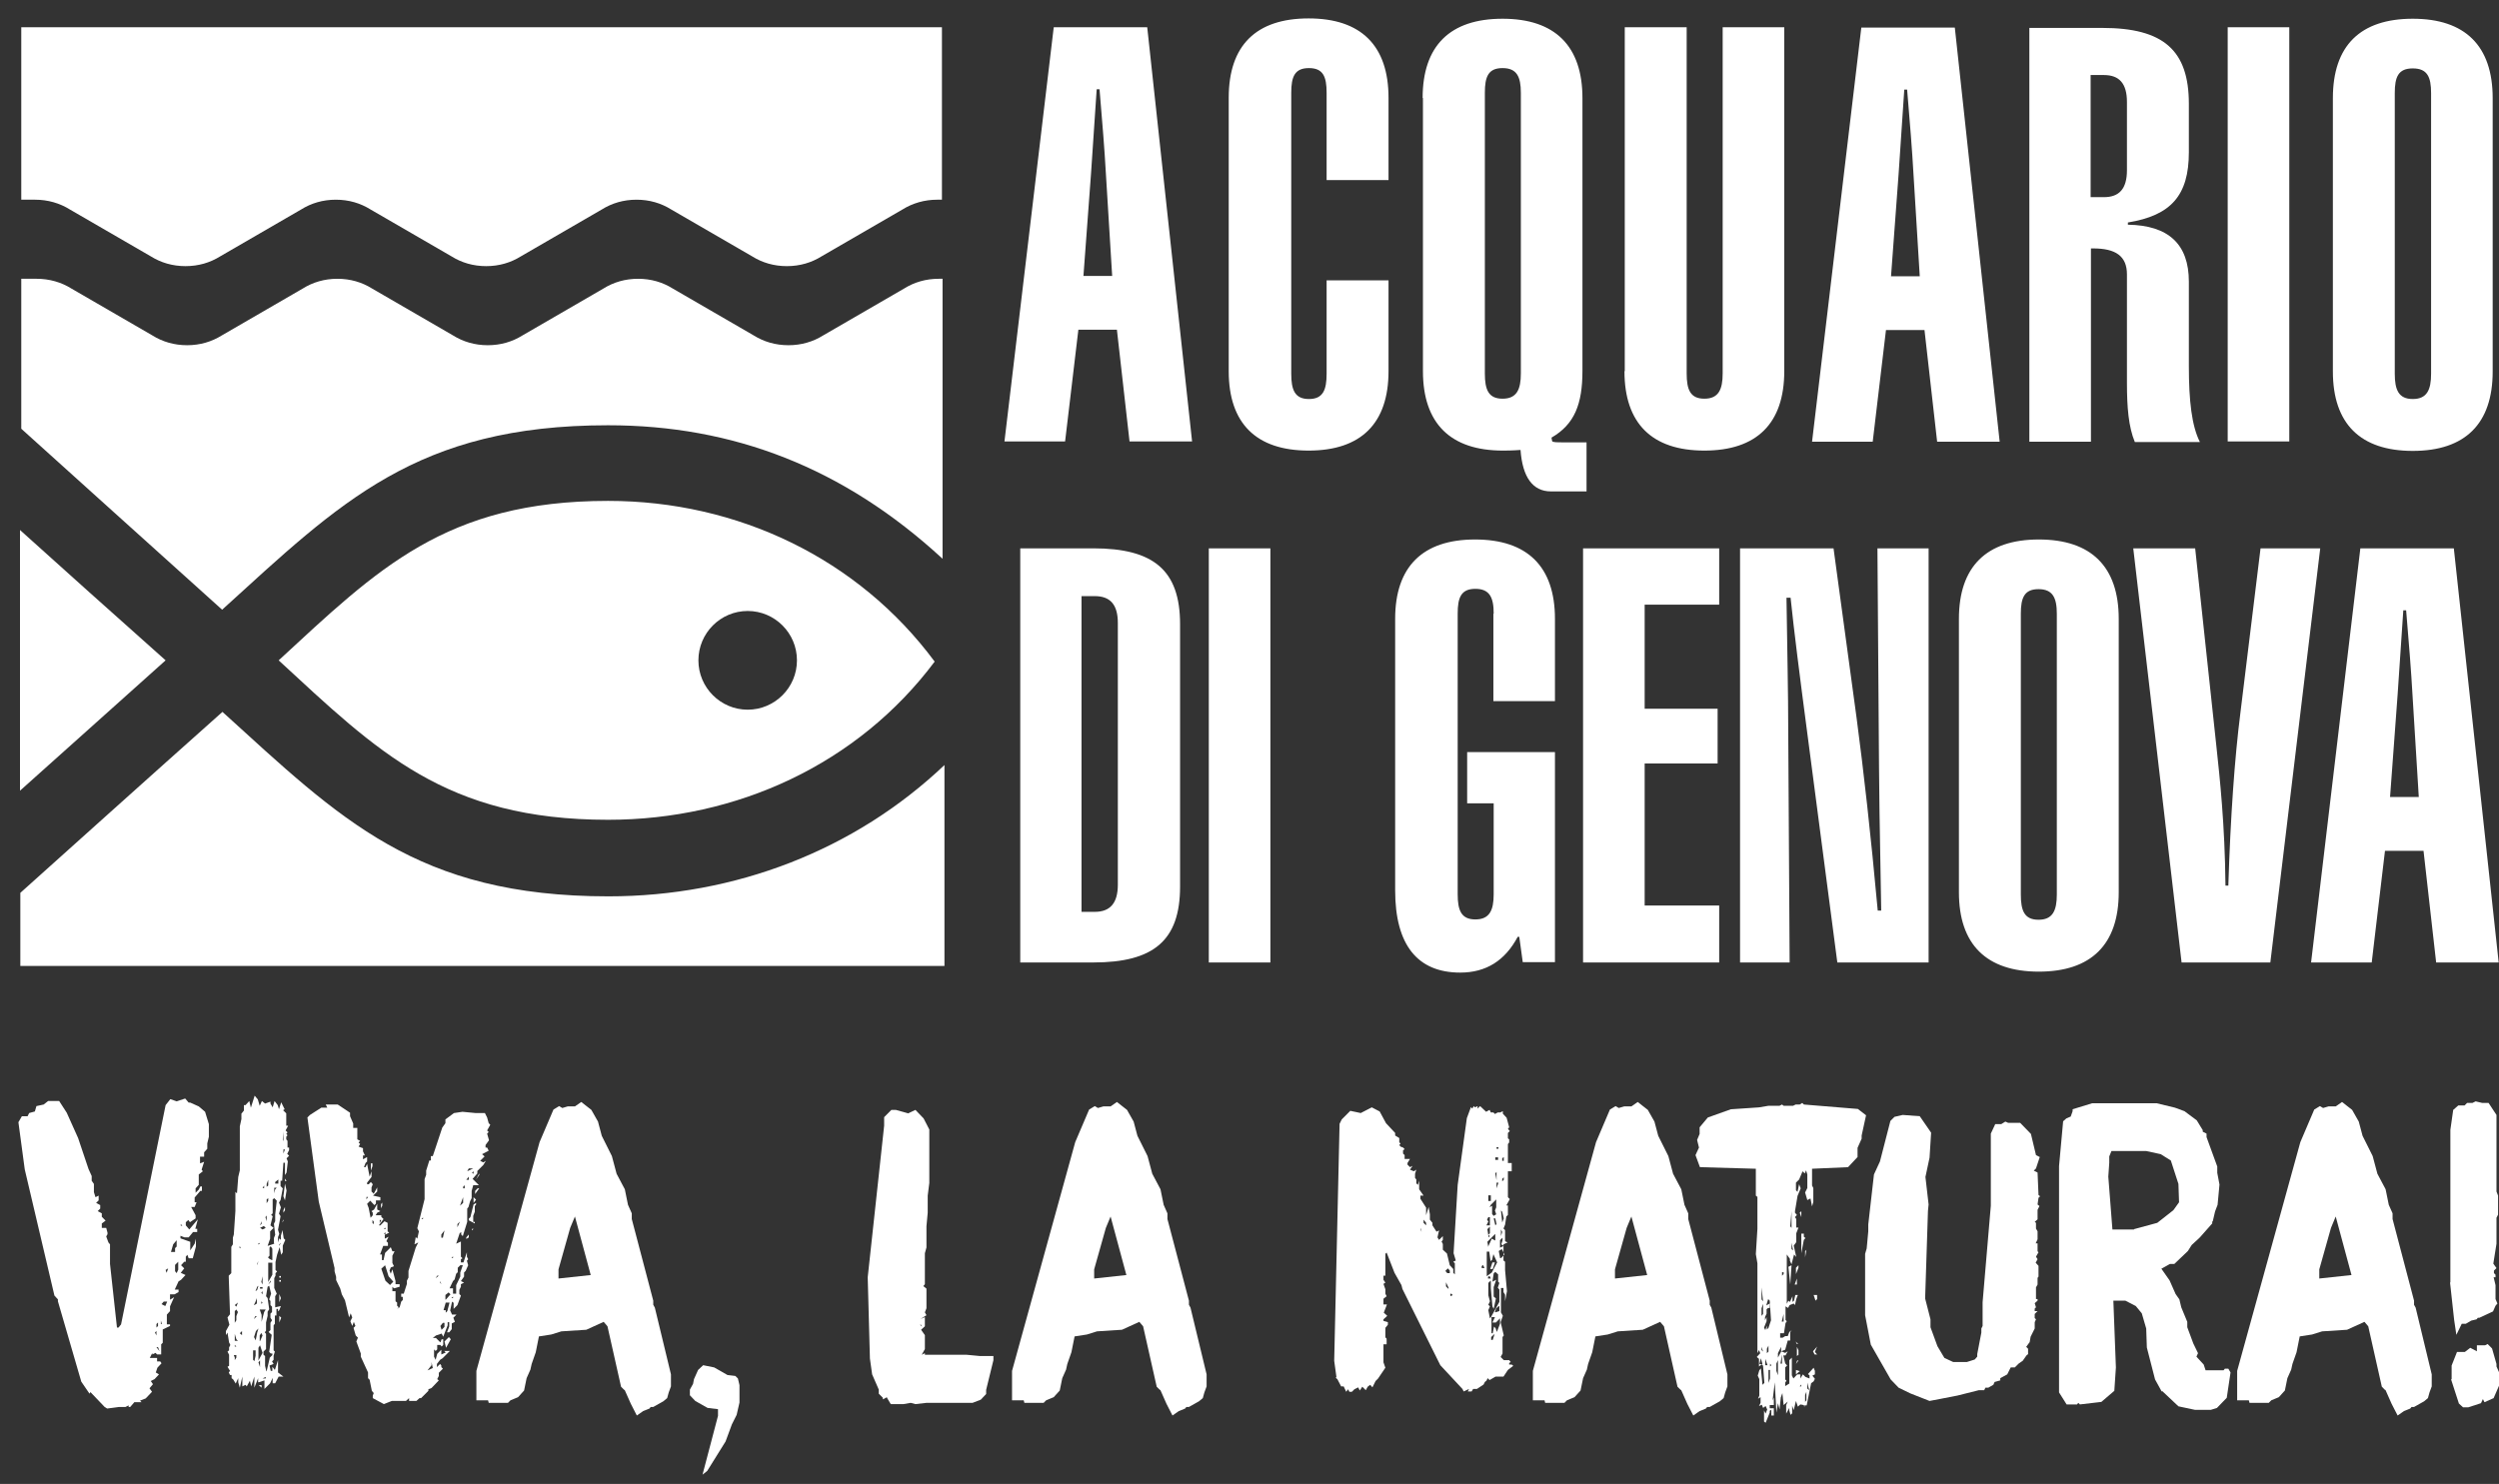<svg width="133" height="79" viewBox="0 0 133 79" fill="none" xmlns="http://www.w3.org/2000/svg">
<rect x="0" y="0" width="133" height="79" fill="#333333" stroke="none"/>
<path d="M50.265 40.728V51.423H1.082V47.532C3.468 45.393 7.923 41.385 11.839 37.898C18.126 43.608 22.177 47.718 32.38 47.718C39.138 47.718 45.492 45.258 50.265 40.728Z" fill="white"/>
<path d="M1.064 42.093V28.215C3.266 30.202 6.107 32.745 8.814 35.154C6.174 37.512 3.351 40.055 1.064 42.093Z" fill="white"/>
<path d="M50.164 14.841V29.746C44.886 24.879 39.003 22.639 32.363 22.639C22.16 22.639 18.109 26.748 11.822 32.458C7.738 28.786 3.283 24.761 1.132 22.824C1.132 22.824 1.132 14.992 1.132 14.841H1.955C2.628 14.841 3.267 15.026 3.804 15.363L8.108 17.856C8.646 18.192 9.268 18.378 9.957 18.378C10.646 18.378 11.268 18.192 11.806 17.856L16.109 15.363C16.647 15.026 17.269 14.841 17.958 14.841C18.647 14.841 19.269 15.026 19.807 15.363L24.11 17.856C24.648 18.192 25.27 18.378 25.959 18.378C26.648 18.378 27.27 18.192 27.808 17.856L32.111 15.363C32.649 15.026 33.271 14.841 33.96 14.841C34.65 14.841 35.271 15.026 35.809 15.363L40.112 17.856C40.65 18.192 41.272 18.378 41.962 18.378C42.651 18.378 43.273 18.192 43.81 17.856L48.114 15.363C48.651 15.026 49.273 14.841 49.963 14.841H50.248H50.164Z" fill="white"/>
<path d="M14.831 35.154C20.092 30.303 23.706 26.665 32.363 26.665C39.255 26.665 45.676 29.73 49.744 35.221C45.659 40.678 39.221 43.642 32.363 43.642C23.706 43.642 20.092 40.004 14.831 35.154ZM37.17 35.154C37.17 36.602 38.347 37.781 39.793 37.781C41.238 37.781 42.415 36.602 42.415 35.154C42.415 33.705 41.238 32.526 39.793 32.526C38.347 32.526 37.17 33.705 37.17 35.154Z" fill="white"/>
<path d="M50.114 10.631H49.879C49.206 10.631 48.568 10.816 48.03 11.153L43.726 13.646C43.188 13.983 42.567 14.168 41.877 14.168C41.188 14.168 40.566 13.983 40.028 13.646L35.725 11.153C35.187 10.816 34.565 10.631 33.876 10.631C33.187 10.631 32.565 10.816 32.027 11.153L27.724 13.646C27.186 13.983 26.564 14.168 25.875 14.168C25.186 14.168 24.564 13.983 24.026 13.646L19.723 11.153C19.185 10.816 18.563 10.631 17.874 10.631C17.185 10.631 16.563 10.816 16.025 11.153L11.722 13.646C11.184 13.983 10.562 14.168 9.873 14.168C9.183 14.168 8.562 13.983 8.024 13.646L3.72 11.153C3.183 10.816 2.544 10.631 1.871 10.631H1.132C1.132 10.126 1.132 1.452 1.132 1.452H50.131V10.631H50.114Z" fill="white"/>
<path d="M53.442 23.499H56.686L57.392 17.553H59.443L60.115 23.499H63.444L61.057 1.452H56.081L53.459 23.499H53.442ZM57.661 14.707L58.065 9.25C58.216 6.976 58.317 5.477 58.367 4.753H58.519C58.67 6.538 58.788 8.004 58.855 9.216L59.191 14.69H57.661V14.707ZM79.026 4.938C79.026 4.079 79.211 3.625 79.967 3.625C80.724 3.625 80.942 4.079 80.942 4.938V19.878C80.942 20.736 80.724 21.225 79.967 21.225C79.211 21.225 79.026 20.736 79.026 19.878V4.938ZM75.731 5.208V19.76C75.731 22.539 77.194 23.987 79.984 23.987C80.135 23.987 80.471 23.987 80.925 23.953C81.026 25.385 81.564 26.16 82.539 26.16H84.438V23.549H83.278C82.841 23.549 82.64 23.549 82.606 23.482L82.573 23.297C83.8 22.589 84.22 21.511 84.22 19.743V5.225C84.22 2.446 82.757 0.997 79.967 0.997C77.177 0.997 75.714 2.429 75.714 5.225M96.423 23.515H99.668L100.374 17.57H102.424L103.097 23.515H106.425L104.038 1.469H99.062L96.44 23.515H96.423ZM100.642 14.724L101.046 9.267C101.197 6.993 101.298 5.494 101.348 4.77H101.5C101.651 6.555 101.769 8.021 101.836 9.233L102.172 14.707H100.642V14.724ZM113.199 9.065C113.199 10.042 112.796 10.496 111.972 10.496H111.266V3.995H111.972C112.796 3.995 113.199 4.45 113.199 5.427V9.048V9.065ZM108.005 1.469V23.515H111.283V13.225H111.4C112.594 13.225 113.199 13.629 113.199 14.606V20.4C113.199 21.68 113.283 22.724 113.619 23.532H117.082C116.645 22.673 116.494 21.326 116.494 19.49V14.993C116.494 13.006 115.418 11.995 113.249 11.962V11.844C115.535 11.473 116.494 10.412 116.494 8.105V5.528C116.494 2.682 115.149 1.486 111.888 1.486H108.005V1.469ZM127.453 4.955C127.453 4.096 127.638 3.642 128.411 3.642C129.185 3.642 129.386 4.096 129.386 4.955V19.894C129.386 20.753 129.168 21.242 128.411 21.242C127.655 21.242 127.453 20.753 127.453 19.894V4.938V4.955ZM124.159 5.225V19.776C124.159 22.555 125.621 24.004 128.411 24.004C131.202 24.004 132.664 22.555 132.664 19.776V5.225C132.664 2.446 131.202 0.997 128.411 0.997C125.621 0.997 124.159 2.429 124.159 5.225ZM121.839 1.452H118.561V23.499H121.839V1.452ZM86.456 19.76C86.456 22.539 87.918 23.987 90.708 23.987C93.499 23.987 94.961 22.539 94.961 19.76V1.452H91.683V19.878C91.683 20.736 91.465 21.225 90.708 21.225C89.952 21.225 89.767 20.736 89.767 19.878V1.452H86.472V19.76H86.456ZM70.604 4.938V9.587H73.899V5.208C73.899 2.429 72.437 0.98 69.646 0.98C66.856 0.98 65.394 2.412 65.394 5.208V19.76C65.394 22.539 66.856 23.987 69.646 23.987C72.437 23.987 73.899 22.539 73.899 19.76V14.926H70.604V19.894C70.604 20.753 70.419 21.242 69.663 21.242C68.907 21.242 68.722 20.753 68.722 19.894V4.938C68.722 4.079 68.907 3.625 69.663 3.625C70.419 3.625 70.604 4.079 70.604 4.938Z" fill="white"/>
<path d="M67.612 29.191H64.334V51.238H67.612V29.191ZM54.299 29.191V51.238H58.182C61.393 51.238 62.805 50.076 62.805 47.196V33.233C62.805 30.353 61.393 29.191 58.182 29.191H54.299ZM107.551 32.678C107.551 31.819 107.736 31.364 108.492 31.364C109.249 31.364 109.467 31.819 109.467 32.678V47.617C109.467 48.476 109.249 48.964 108.492 48.964C107.736 48.964 107.551 48.476 107.551 47.617V32.678ZM104.256 32.947V47.499C104.256 50.278 105.719 51.726 108.509 51.726C111.299 51.726 112.762 50.278 112.762 47.499V32.947C112.762 30.168 111.299 28.72 108.509 28.72C105.719 28.72 104.256 30.168 104.256 32.947ZM122.982 51.238H126.226L126.932 45.293H128.983L129.655 51.238H132.983L130.596 29.191H125.621L122.999 51.238H122.982ZM127.201 42.446L127.604 36.989C127.756 34.716 127.857 33.217 127.907 32.492H128.058C128.21 34.278 128.327 35.743 128.394 36.956L128.731 42.429H127.201V42.446ZM57.56 31.735H58.266C59.09 31.735 59.493 32.189 59.493 33.166V47.095C59.493 48.072 59.09 48.543 58.266 48.543H57.56V31.735ZM116.09 51.238H120.83L123.486 29.191H120.309L119.233 37.983C118.931 40.375 118.712 43.44 118.595 47.145H118.443C118.41 43.878 118.141 41.419 117.956 39.701L116.83 29.191H113.535L116.107 51.238H116.09ZM92.591 51.238H95.247L95.163 37.36C95.163 36.871 95.129 35.036 95.079 31.819H95.297C95.482 33.604 95.784 35.979 96.188 39.044L97.785 51.238H102.643V29.191H99.92L100.004 40.88C100.004 41.554 100.037 44.063 100.121 48.476H99.936C99.567 44.434 99.18 40.998 98.81 38.219L97.583 29.191H92.608V51.238H92.591ZM84.253 51.238H91.498V48.206H87.531V40.644H91.414V37.73H87.531V32.189H91.498V29.191H84.253V51.238ZM79.48 32.678V37.326H82.757V32.947C82.757 30.168 81.295 28.72 78.505 28.72C75.714 28.72 74.252 30.168 74.252 32.947V47.398C74.252 50.312 75.445 51.777 77.715 51.777C79.093 51.777 80.102 51.137 80.774 49.874H80.858L81.043 51.221H82.757V40.038H78.084V42.766H79.496V47.6C79.496 48.459 79.278 48.947 78.521 48.947C77.765 48.947 77.58 48.459 77.58 47.6V32.661C77.58 31.802 77.765 31.347 78.521 31.347C79.278 31.347 79.496 31.802 79.496 32.661" fill="white"/>
<path d="M9.62 65.25H9.704L9.62 65.166V65.25ZM9.402 67.776L9.486 67.591V67.17L9.318 67.338V67.675L9.402 67.776ZM9.099 66.648H9.318V66.446L9.402 66.362V66.025L9.217 66.244L9.099 66.648ZM8.864 67.776L8.948 67.524L8.814 67.608L8.881 67.793L8.864 67.776ZM8.797 69.528L8.898 69.292H8.713L8.595 69.427L8.797 69.528ZM8.561 70.488H8.645V70.589L8.561 70.303V70.488ZM8.494 71.936L8.41 71.718H8.326L8.494 71.936ZM8.326 70.673L8.41 70.589V70.404L8.326 70.488V70.673ZM8.242 70.926L8.326 71.094V70.859L8.242 70.943V70.926ZM4.763 74.193L4.326 73.553L3.082 69.275V69.174L2.897 68.972L1.317 62.252L0.98 59.743L1.165 59.423H1.468L1.552 59.254L1.855 59.17L1.939 58.884L2.325 58.8L2.561 58.614H3.149L3.552 59.237L4.157 60.585L4.712 62.235L4.88 62.606V62.858L4.998 63.027V63.465L5.082 63.734L5.25 63.65V63.903L5.116 64.037L5.334 64.155V64.341L5.2 64.475L5.418 64.593V64.778L5.62 64.981L5.418 65.132V65.368H5.653L5.721 65.621V65.705L5.653 65.823L5.771 66.143L5.855 66.244V67.288L6.225 70.673H6.309L6.443 70.505L8.814 58.833L9.066 58.513L9.402 58.631L9.856 58.48L10.041 58.698H10.125L10.579 58.901L10.915 59.187L11.116 59.844V60.517L11.032 60.871V61.157L10.864 61.343V61.578H10.646V61.932L10.864 61.848L10.73 62.269L10.797 62.353L10.579 62.522V63.077L10.41 63.263V63.498L10.579 63.33L10.663 63.162H10.747V63.397H10.663L10.36 63.751V64.004H10.461L10.36 64.256H10.175L10.41 64.694V64.863L10.108 65.065L10.024 64.947L9.889 65.065V65.233L10.074 65.452L10.528 64.913L10.394 65.418H10.495V65.587H10.276L10.041 65.873H9.822L9.604 65.789V65.924L10.125 66.109V66.564L10.36 66.21L10.427 65.941V66.362L10.259 66.985H10.041L9.973 66.8L9.889 66.901V67.17H9.805L9.637 67.355L9.805 67.524L9.62 67.76L9.873 67.877L9.637 68.13L9.503 68.214L9.301 68.652H9.503V68.787L9.284 68.905H9.049V69.191L9.267 69.056L9.049 69.545V69.797L8.881 69.983V70.505H9.049V70.589L8.662 70.774V71.482L8.578 71.566V72.105H8.36L8.276 72.021L8.108 72.105V72.021L7.973 72.29H8.36V72.475H8.528L8.595 72.576L8.377 72.812L8.292 73.065L8.461 73.166L8.225 73.419L8.024 73.52L8.141 73.688L7.956 73.907L8.091 74.092L7.755 74.446L7.452 74.564L7.536 74.648H7.149L6.931 74.901H6.847V74.817L6.679 74.901H6.326L5.704 74.985L5.569 74.901L4.813 74.109L4.763 74.193Z" fill="white"/>
<path d="M15.251 62.876H15.167V62.741L15.251 62.876ZM15.167 64.257V64.425L15.083 64.56V64.425L15.167 64.257ZM15.167 63.01L15.251 63.381L15.167 63.903L15.083 63.684L15.167 63.027V63.01ZM15.083 61.41L15.167 61.191H15.083V61.41ZM15.05 60.669L15.083 60.753V60.231L15.05 60.669ZM15.083 64.998L15.016 65.082L15.083 64.913V64.998ZM14.966 70.151L14.865 70.404V70.05L14.966 70.151ZM14.949 69.107L14.865 69.326V68.888L14.949 69.107ZM14.949 68.231H14.865V68.147H14.949V68.231ZM14.949 68.013H14.865V67.928H14.949V68.013ZM14.865 66.328L14.949 66.16L14.865 66.244V66.328ZM14.646 63.01H14.814V62.791L14.646 62.926V63.01ZM14.579 63.6L14.646 63.313L14.73 63.229H14.596V63.583L14.579 63.6ZM14.276 68.383L14.411 68.248V68.164L14.276 68.383ZM14.276 68.248L14.495 67.861V67.221H14.276V68.248ZM14.495 67.069V66.48L14.411 66.345L14.344 66.412V66.85L14.26 66.935L14.344 67.019L14.478 67.086L14.495 67.069ZM14.579 66.16V65.907L14.646 65.739L14.579 65.149L14.646 65.014V64.661L14.73 63.92L14.596 63.785L14.512 63.852V64.594L14.428 64.678L14.512 64.745L14.394 65.234L14.562 65.368L14.377 65.553V65.941L14.243 66.328L14.596 66.21L14.579 66.16ZM14.192 64.055L14.276 63.92V63.785L14.192 63.852V64.071V64.055ZM14.192 63.179L14.276 63.111V62.808L14.192 63.027V63.162V63.179ZM14.125 64.796L14.192 65.014V64.711L14.125 64.796ZM14.192 72.998L14.36 72.274L14.495 72.139V72.055H14.411L14.327 71.97L14.461 71.061L14.293 70.909L14.394 70.808V70.421L14.478 70.286L14.394 70.151V69.933L14.478 69.848V69.562L14.394 69.478V69.259L14.327 69.175L14.428 68.871L14.327 68.45L14.243 68.501L14.159 69.006L14.243 69.107L14.327 69.697L14.243 69.831V70.05L14.159 70.404V70.842L14.091 70.926L14.159 71.01V71.819L14.024 71.954V72.122L14.108 72.189V72.712L14.175 72.998H14.192ZM13.974 73.385H14.142V73.301L13.974 73.385ZM13.974 63.246H14.058V63.111L13.974 63.246ZM13.907 69.41L13.974 69.36L13.907 69.276V69.41ZM13.974 68.905V68.737L13.907 68.821L13.974 68.905ZM13.974 68.383V67.945L13.907 68.248L13.974 68.383ZM13.839 71.398L13.974 71.095L13.907 70.96L13.822 71.095V71.398H13.839ZM13.839 68.602H13.974V68.518H13.839V68.602ZM13.974 65.452L14.142 65.368L14.041 65.267L13.839 65.368L13.974 65.452ZM13.839 65.234L13.923 65.149V65.014L13.839 65.234ZM13.923 70.37L14.058 69.848L14.142 69.713H13.822L13.923 70V70.387V70.37ZM13.923 73.739V73.874L13.772 73.739H13.923ZM13.839 72.779V72.425L13.755 72.526L13.839 72.779ZM13.755 72.425L13.974 72.021L13.839 71.617L13.755 71.751V72.408V72.425ZM13.755 66.261L13.839 66.177H13.755V66.261ZM13.688 67.356L13.755 67.137L13.688 67.271V67.356ZM13.604 68.737L13.688 68.669L13.755 68.45L13.688 68.501L13.604 68.72V68.737ZM13.537 70.202L13.671 70.067H13.587L13.52 70.202H13.537ZM13.537 69.478L13.671 69.394V69.107L13.587 69.326L13.52 69.461L13.537 69.478ZM13.604 71.381L13.688 70.943L13.755 70.724L13.621 70.859L13.52 71.179L13.621 71.381H13.604ZM13.537 72.476L13.604 72.172V71.886H13.47V72.391L13.554 72.476H13.537ZM12.881 71.078V70.859L12.764 70.977L12.881 71.078ZM12.797 66.463V66.379H12.713L12.797 66.463ZM12.579 71.684L12.495 71.6V71.684H12.579ZM12.495 71.381H12.663L12.579 71.297L12.495 71.01V71.364V71.381ZM12.495 70.421L12.579 70.286V70.067L12.663 69.848L12.579 69.713L12.495 69.798V70.438V70.421ZM12.579 69.562L12.663 69.343L12.495 69.478L12.579 69.562ZM12.495 72.408L12.579 72.274V72.139H12.444L12.495 72.274V72.408ZM13.739 73.587V73.368L13.537 73.874V73.284L13.369 73.806L13.301 73.503L13.133 73.806L13.066 73.722L12.898 73.806V73.284L12.764 73.874L12.68 73.587V73.368L12.545 73.655L12.411 73.436L12.326 73.368V73.2H12.242L12.175 73.065L12.242 72.981L12.108 72.762L12.192 72.712V72.122L12.108 71.954L12.192 71.886V71.735L12.259 71.6L12.192 71.465L12.108 70.943L12.024 71.078V70.859L12.209 70.522L12.108 70.135L12.242 69.966L12.175 67.996V67.911L12.31 67.777V66.379L12.394 66.244V65.89L12.444 65.722L12.528 64.476V63.448L12.612 63.532L12.68 62.657L12.764 62.303V59.962L12.848 59.575V59.288L12.982 59.12V58.833H13.066L13.268 58.614L13.352 58.968L13.554 58.328L13.722 58.53L13.822 58.867L13.94 58.614L14.108 58.749L14.394 58.648V58.749L14.512 58.951L14.613 58.614L14.781 58.833L14.848 59.052L14.966 58.682L15.15 59.052L15.066 59.103L15.235 59.271V59.928H15.335L15.201 60.181L15.302 60.282L15.235 60.366L15.302 60.433L15.235 60.518V60.652L15.302 60.737V61.09H15.386V61.225L15.285 61.427L15.386 61.528L15.251 61.663L15.319 61.831L15.251 62.421L15.167 62.556V61.899H15.083L15.016 62.859H14.932V63.145L15.05 63.263L14.932 63.886L14.848 64.021L14.949 64.273L14.848 64.61L14.932 64.745L14.797 65.469L14.865 65.688L14.797 65.857V66.143L14.865 65.924L14.949 66.008V65.789L15.033 65.486L15.1 65.924L15.184 66.008L15.05 66.311V66.665L14.966 66.8L14.882 66.396L14.747 66.8L14.663 67.187V67.608L14.747 67.692L14.663 67.777V67.911L14.596 68.046V68.568L14.73 68.871L14.646 69.006V69.596L14.949 69.528L14.865 69.747L14.797 69.815V69.68H14.713V70.034H14.629V70.471L14.562 70.556V71.886L14.629 71.954L14.562 72.172V72.391L14.478 72.476L14.562 72.61L14.344 72.695L14.411 72.981H14.495V72.762L14.629 72.93L14.797 72.408V73.065L15.083 73.284H14.831L14.646 73.638H14.512V73.352L14.377 73.638L14.075 73.941V73.486L13.772 73.587H13.739Z" fill="white"/>
<path d="M25.505 62.556L25.337 62.791L25.505 62.471V62.556ZM25.421 63.263H25.505L25.287 63.566V63.398L25.421 63.263ZM25.337 63.869L25.203 64.038V63.735L25.337 63.869ZM25.203 65.419L25.119 65.503V65.419H25.203ZM25.203 62.488V62.353L25.119 62.438L25.203 62.488ZM25.034 64.796L25.203 64.122L25.337 64.038V64.122L25.27 64.206V64.509L25.186 64.728V65.048H25.27V65.132L24.95 64.964V64.88L25.034 64.796ZM24.866 62.353L25.186 62.202H24.95L24.866 62.353ZM24.95 65.722V65.874L24.816 65.958V65.874L24.95 65.722ZM24.816 62.808H24.95V62.64L24.816 62.808ZM24.648 63.263H24.732V63.095L24.648 63.179V63.263ZM24.48 64.189L24.648 64.038V63.735L24.48 64.189ZM24.345 65.335L24.48 65.031L24.345 65.166V65.335ZM24.026 69.107H24.11V69.023L24.026 69.107ZM24.11 66.968V66.884L24.026 66.968H24.11ZM24.11 68.871H24.278V68.417L24.497 67.962V67.743L24.631 67.356H24.497L24.362 67.49V67.726L24.278 67.81L24.194 68.114L24.11 68.198L23.925 68.585H24.11V68.888V68.871ZM23.723 69.192L23.975 68.905L23.875 68.804L23.706 68.939V69.175L23.723 69.192ZM23.891 71.179L23.992 71.297L23.74 71.751L23.656 71.415L23.891 71.179ZM23.723 69.882L23.807 69.798L23.925 69.343H23.723L23.606 69.747H23.723V69.882ZM23.488 65.89H23.572L23.656 65.503L23.488 65.722V65.874V65.89ZM23.488 70.808L23.656 70.64V70.421H23.572L23.438 70.589L23.505 70.808H23.488ZM23.421 68.282L23.488 68.366L23.421 68.198V68.282ZM23.185 68.046L23.354 67.912H23.269L23.185 68.046ZM22.732 72.964L23.034 72.829L22.967 72.51V72.678L22.732 72.981V72.964ZM22.429 64.897H22.513V64.812L22.429 64.897ZM20.429 65.655L20.513 65.739V65.604L20.429 65.671V65.655ZM20.429 65.436H20.513V65.352L20.429 65.436ZM20.748 68.417L20.933 68.231L20.681 67.945L20.496 67.356L20.294 67.541L20.513 68.181L20.748 68.4V68.417ZM20.345 64.038V64.189L20.277 64.324V64.105L20.345 64.021V64.038ZM20.21 65.116L20.294 64.947H20.21V65.116ZM19.891 65.166V65.031L19.823 64.947V65.116L19.891 65.166ZM19.823 61.949V62.084L19.739 62.32V61.932H19.823V61.949ZM19.504 63.852L19.588 63.718H19.504V63.852ZM19.891 74.16L19.79 74.042L19.672 73.453L19.588 73.368V73.065L19.202 72.223V72.055L18.966 71.415L19.05 71.213L18.933 71.095L18.815 70.691L18.916 70.589L18.832 70.371L18.748 70.589L18.647 70.337L18.748 70.135L18.664 69.916L18.58 70.135L18.361 69.225L18.193 68.905L18.109 68.602L17.89 68.147V67.979L17.806 67.676V67.507L16.966 63.97L16.361 59.49L16.495 59.356L17.1 58.968H17.42L17.336 58.8H17.974L18.63 59.238V59.423L18.798 59.81V60.046H19.017V60.653L19.168 60.737L19.084 60.821L19.168 60.905L19.084 61.04L19.319 61.124V61.292L19.42 61.511H19.319V61.714L19.538 61.596V61.831L19.454 61.916L19.37 62.135H19.454L19.538 61.966L19.672 62.64L19.773 62.353V62.657L19.538 62.96V63.044H19.622L19.739 62.926L19.84 63.044L19.773 63.212V63.431L19.891 63.549L20.076 63.212V63.431L19.857 63.65L20.244 63.735V63.903H20.008V64.072L19.924 64.156L19.706 63.92L19.538 64.088L19.622 64.307L19.723 64.829L19.84 64.695V64.56L19.773 64.476L19.908 64.391L20.076 64.088V64.391L20.244 64.476L20.076 64.56L19.992 64.695H20.294V64.779L20.412 64.897L20.16 65.234H20.244L20.462 65.015L20.63 65.099V65.554L20.714 65.621L20.479 65.739V65.941L20.681 65.84L20.563 66.076L20.647 66.16V66.328H20.395L20.227 66.783H20.328V67.086H20.412L20.496 66.699L20.799 66.396L20.883 66.615H21L20.883 66.85V67.238L20.967 67.406L20.799 67.474L20.731 67.642L20.799 67.81L20.883 67.575L21.051 68.198V68.366H21.269V68.501L20.967 68.585L20.883 68.501V68.737H21.051V69.276L21.135 69.343V69.511L21.219 69.596L21.135 69.68L21.269 69.596L21.353 69.293L21.437 69.208V69.04H21.353V68.871H21.488L21.656 68.349V68.181L21.74 68.013V67.659L22.126 66.412L22.261 66.143L22.059 66.244L22.126 65.857L22.21 65.941L22.294 65.554L22.21 65.385L22.597 63.836V62.775L22.681 62.539V62.32L22.849 61.781H22.933V61.545H23.034L23.538 60.029L23.706 59.794V59.591L24.16 59.255L24.614 59.187L25.32 59.255H25.808L25.925 59.49L26.009 59.794L26.093 59.878L25.925 60.181L26.009 60.265L25.925 60.349L26.026 60.703L25.841 60.956V61.09H25.925L26.009 61.259L25.656 61.444L25.791 61.562L25.555 61.798L25.724 61.882L25.858 61.798L25.724 62.017L25.404 62.337V62.471L25.152 62.758L25.488 63.095H25.186L25.102 63.398V63.785L25.018 63.954L24.933 64.257L24.866 64.341V65.048L24.631 65.806L24.547 65.722V65.587L24.463 65.655L24.278 66.21L24.53 66.093V66.901L24.614 66.985L24.53 67.036V67.204H24.665L24.849 66.665V66.901L24.917 67.036L24.849 67.12L24.917 67.356L24.782 67.659L24.698 67.743V67.962L24.53 68.198L24.698 68.282L24.53 68.366V68.501L24.446 68.669V68.888L24.53 68.973L24.345 69.478L24.143 69.68V69.36L24.059 69.293L23.959 69.764L24.059 69.983H24.295L24.127 70.151L24.211 70.371L24.043 70.455V70.758L23.908 70.926H23.791L23.908 70.623V70.387H23.824V70.556L23.589 71.162L23.505 70.994L23.202 71.095L23.034 71.229H23.202L23.438 71.465L23.505 71.297H23.589V71.6L23.505 71.684L23.438 71.6H23.269V71.836L23.185 71.92L23.101 71.836V72.223L23.185 72.392L23.269 72.072L23.488 71.853V72.105L23.723 72.004L23.639 71.92H23.942L23.555 72.307L23.421 72.392L23.253 72.611V72.779L23.421 72.611L23.488 72.695V72.779L23.572 72.863L23.354 73.082V73.251L23.269 73.419L23.354 73.486L22.967 73.891L22.799 73.958V74.042L22.412 74.43H22.328L22.16 74.581H21.773V74.43L21.605 74.581H20.849L20.429 74.749L19.84 74.43V74.295L19.891 74.16Z" fill="white"/>
<path d="M29.724 68.063L31.439 67.878L30.599 64.762L30.346 65.368L29.724 67.575V68.063ZM33.237 74.008L33.053 73.823L32.33 70.606L32.128 70.37L31.204 70.791L29.876 70.876L29.338 71.044L28.682 71.145L28.514 71.987L28.296 72.611L28.228 72.914L28.027 73.368L27.892 74.025L27.573 74.379L27.169 74.547L27.035 74.682H26.01L25.976 74.547H25.354V72.981L28.716 60.804L29.456 59.069L29.758 58.884L29.926 58.985L30.212 58.901H30.599L30.935 58.665L31.473 59.086L31.826 59.709L32.027 60.467L32.565 61.545L32.817 62.488L33.254 63.313L33.422 64.139L33.624 64.594V64.897L34.767 69.242V69.461L34.851 69.612L35.709 73.166V73.806L35.591 74.126L35.507 74.429L35.305 74.598L34.767 74.901H34.633L34.566 74.985L34.229 75.12L33.893 75.356L33.574 74.733L33.237 73.975V74.008Z" fill="white"/>
<path d="M38.213 75.019L37.658 74.951L37.003 74.581L36.717 74.278V73.975L36.885 73.671L36.935 73.419L37.154 72.93L37.423 72.678L38.011 72.796L38.717 73.2L39.137 73.25L39.272 73.385L39.356 73.739V74.665L39.205 75.322L38.952 75.827L38.616 76.737L37.641 78.303L37.389 78.505L38.213 75.373V75.019Z" fill="white"/>
<path d="M48.988 70.556L49.072 70.623L48.988 70.488V70.572V70.556ZM47.206 74.379L46.987 74.497V74.412L46.769 74.194V73.975L46.416 73.166L46.298 72.324L46.181 67.996L47.055 59.928V59.473L47.441 59.086H47.677L48.332 59.271L48.719 59.086L49.156 59.541L49.459 60.13V62.977L49.374 63.65V64.56L49.307 65.284V66.412L49.223 66.716V68.366L49.139 68.467L49.307 68.602V69.646L49.223 69.865L49.307 70.017L48.988 70.219L49.223 70.118V70.606L49.021 70.791L49.223 71.078V71.819L49.055 72.122L49.223 72.038V72.122H51.442L52.148 72.189H52.871V72.408L52.484 73.991V74.21L52.198 74.513L51.761 74.682H49.307L48.719 74.749L48.467 74.682L48.08 74.749H47.408L47.206 74.412V74.379Z" fill="white"/>
<path d="M58.233 68.063L59.947 67.878L59.107 64.762L58.855 65.368L58.233 67.575V68.063ZM61.746 74.008L61.561 73.823L60.838 70.606L60.636 70.37L59.712 70.791L58.384 70.876L57.846 71.044L57.191 71.145L57.022 71.987L56.804 72.611L56.737 72.914L56.535 73.368L56.401 74.025L56.081 74.379L55.678 74.547L55.543 74.682H54.518L54.484 74.547H53.862V72.981L57.224 60.804L57.964 59.069L58.266 58.884L58.434 58.985L58.72 58.901H59.107L59.443 58.665L59.981 59.086L60.334 59.709L60.536 60.467L61.074 61.545L61.326 62.488L61.763 63.313L61.931 64.139L62.132 64.594V64.897L63.276 69.242V69.461L63.359 69.612L64.217 73.166V73.806L64.099 74.126L64.015 74.429L63.813 74.598L63.276 74.901H63.141L63.074 74.985L62.738 75.12L62.401 75.356L62.082 74.733L61.746 73.975V74.008Z" fill="white"/>
<path d="M79.95 62.892L80.034 62.808V62.673L79.95 62.758V62.892ZM79.95 61.797H80.034V61.595L79.95 61.663V61.797ZM79.883 65.806L79.95 65.587L79.883 65.452V65.823V65.806ZM79.95 65.082L80.034 64.863L79.95 64.509L79.883 64.442L79.95 65.082ZM79.816 66.429L80.034 66.328L79.9 66.244L79.967 66.025V65.89L79.833 66.025V66.429H79.816ZM79.816 66.968H79.9L80.068 66.783L79.933 66.496L79.765 66.598L79.833 66.951L79.816 66.968ZM79.648 63.263L79.749 62.96H79.648V63.263ZM79.648 61.157H79.749V61.073H79.648V61.157ZM79.581 69.865L79.799 69.798V69.511L79.631 69.646L79.564 69.848L79.581 69.865ZM79.648 62.825V62.387L79.581 62.471L79.648 62.825ZM79.581 61.747H79.732V61.612H79.581V61.747ZM79.581 65.233L79.648 65.166L79.581 64.863H79.496L79.581 65.216V65.233ZM79.362 71.33H79.446L79.547 71.01L79.362 71.179V71.347V71.33ZM79.362 70.977H79.446L79.513 70.623L79.597 70.707L79.665 70.909L79.833 70.471V70.185L79.614 70.404H79.429L79.564 70.118H79.379V70.977H79.362ZM79.564 67.204L79.446 67.558H79.312L79.429 67.204H79.564ZM79.496 64.728L79.631 64.644L79.564 64.442L79.631 64.273V63.852L79.345 64.139L79.278 64.273L79.412 64.189V64.627L79.48 64.711L79.496 64.728ZM79.211 68.063H79.345L79.278 67.928L79.194 67.979V68.063H79.211ZM79.379 70.067L79.799 69.309V68.652L79.715 68.551L79.799 68.299L79.732 68.231V67.844L79.581 67.709L79.496 67.793L79.429 68.231L79.631 68.13L79.496 68.518V69.023L79.614 69.124L79.496 69.68L79.429 69.545L79.345 68.585V68.164L79.211 68.299V68.956L79.295 69.275L79.211 69.461L79.295 69.545L79.211 69.747L79.295 70.185L79.379 70.084V70.067ZM79.211 63.937H79.345V63.633H79.211V63.937ZM79.144 67.928L79.396 67.743L79.681 67.204L79.48 66.766L79.412 67.069L79.328 67.136L79.261 66.631H79.127V67.945L79.144 67.928ZM79.211 66.48V66.345L79.396 65.941L79.581 66.042V65.688L79.16 66.109L79.228 66.496L79.211 66.48ZM79.211 65.89L79.295 65.806L79.211 65.739L79.295 65.654V65.301L79.16 65.436L79.228 65.873L79.211 65.89ZM79.295 65.233V64.795H79.211L79.144 64.93L79.211 65.031L79.11 65.233H79.295ZM78.874 67.507H79.009L78.925 67.339L78.858 67.406V67.507H78.874ZM77.227 69.006L77.311 68.939L77.227 68.854L77.177 68.939L77.227 69.006ZM77.093 68.635V68.551L76.958 68.265V68.484L77.093 68.619V68.635ZM77.025 67.776H77.16V67.642L77.059 67.524L76.925 67.659L77.025 67.776ZM75.899 65.233V65.099L75.765 64.93V65.099L75.899 65.233ZM75.597 65.452L75.664 65.587L75.597 65.368V65.452ZM71.126 73.301L71.008 72.442L71.294 59.827L71.411 59.591L71.865 59.136L72.42 59.254L73.008 58.951L73.428 59.17L73.764 59.793L74.252 60.315V60.45L74.471 60.585V60.804L74.538 60.888L74.471 60.955L74.538 61.04L74.672 61.09L74.756 61.174L74.672 61.242V61.41L74.756 61.494V61.697H75.042L74.908 61.915V62L75.042 62.134L75.177 62.067L75.042 62.269L75.244 62.353L75.378 62.269L75.311 62.488V62.707L75.378 62.791V62.993L75.462 63.078L75.529 62.859V63.313L75.765 63.65H75.597V63.819L75.899 64.29V64.694L76.034 64.257L76.101 64.644V64.93L76.236 65.099V65.233L76.454 65.57L76.588 65.503L76.504 65.873L76.588 66.008L76.79 65.806V66.008L76.723 66.092L76.79 66.227V66.53L77.009 66.732L77.16 67.356L77.345 67.558V67.76L77.429 67.844V67.254L77.345 67.17L77.479 67.103L77.362 66.716L77.58 63.078L78.068 59.524L78.286 58.934L78.353 59.019L78.438 58.884L78.505 58.951L78.639 58.884V59.019L78.774 58.884L79.093 59.187L79.278 59.086L79.345 59.221H79.48L79.564 59.305L79.715 59.221H79.85L79.984 59.153V59.288L80.186 59.507L80.32 60.012L80.253 60.096L80.354 60.214L80.253 60.315V60.602L80.32 60.652V60.821L80.253 60.905V61.915H80.455V62.353H80.253V63.734L80.354 63.835L80.169 64.172H80.253V64.678L80.169 64.762L80.102 65.2L80.018 65.402L80.102 65.486V66.076L80.236 66.143L80.018 66.244V67.103L80.102 67.17V67.608L80.203 68.737L80.102 69.275V68.922L80.018 68.787V68.568H79.883V69.865L79.984 70.05L79.866 70.387L80.034 71.094L79.967 71.179V72.055L79.866 72.24L80.034 72.408H80.32L80.404 72.509L80.32 72.56V72.644H80.455L80.539 72.711L80.253 72.93L80.018 73.284H79.597L79.278 73.469L79.177 73.368L79.11 73.503L79.026 73.57L78.959 73.705L78.606 73.941H78.404L78.32 74.076H78.118L78.185 73.941L77.9 74.076L77.832 73.941L76.656 72.678L74.639 68.619L74.588 68.416L74.218 67.76L73.798 66.682L73.731 66.749V67.911H73.63V68.13L73.731 68.282L73.63 68.349L73.731 68.635V68.871L73.798 69.006L73.63 69.141V69.444H73.815L73.647 69.882L73.832 70.05L73.63 70.236V70.32L73.865 70.387V70.522L73.731 70.69V71.195L73.798 71.263V71.566H73.63V72.526L73.731 72.812L73.344 73.385L73.21 73.52L73.042 73.857L72.924 73.722L72.79 73.823L72.689 74.008L72.504 73.823L72.369 74.025L72.285 73.857L72.084 73.958L71.949 74.092H71.815L71.747 73.958L71.647 74.092L71.512 73.806H71.378L71.176 73.419L71.092 73.351L71.126 73.301Z" fill="white"/>
<path d="M85.951 68.063L87.666 67.878L86.825 64.762L86.573 65.368L85.951 67.575V68.063ZM89.464 74.008L89.279 73.823L88.557 70.606L88.355 70.37L87.43 70.791L86.103 70.876L85.565 71.044L84.909 71.145L84.741 71.987L84.522 72.611L84.455 72.914L84.254 73.368L84.119 74.025L83.8 74.379L83.396 74.547L83.262 74.682H82.236L82.203 74.547H81.581V72.981L84.943 60.804L85.682 59.069L85.985 58.884L86.153 58.985L86.439 58.901H86.825L87.162 58.665L87.699 59.086L88.052 59.709L88.254 60.467L88.792 61.545L89.044 62.488L89.481 63.313L89.649 64.139L89.851 64.594V64.897L90.994 69.242V69.461L91.078 69.612L91.935 73.166V73.806L91.818 74.126L91.734 74.429L91.532 74.598L90.994 74.901H90.859L90.792 74.985L90.456 75.12L90.12 75.356L89.8 74.733L89.464 73.975V74.008Z" fill="white"/>
<path d="M96.709 68.939V69.158L96.625 69.242L96.524 68.939H96.709ZM96.709 71.684L96.591 71.971L96.709 72.106H96.575L96.491 71.937L96.709 71.684ZM96.188 73.924L96.289 74.009L96.188 73.604V73.924ZM96.07 74.632L96.138 74.548V74.093L96.07 74.261V74.649V74.632ZM96.138 66.531L96.07 66.935V66.615L96.138 66.531ZM96.003 65.655V65.84L96.087 65.907L96.003 66.008L95.869 66.716V65.672H96.003V65.655ZM95.785 73.806H95.869V73.706L95.785 73.806ZM95.869 64.476V64.796L95.785 64.56L95.869 64.476ZM95.633 71.701L95.717 71.886V72.122L95.633 72.19V71.701ZM95.801 72.981L95.583 73.166V72.931L95.801 72.998V72.981ZM95.717 72.425L95.583 72.611L95.65 72.425H95.734H95.717ZM95.717 71.55H95.633L95.566 71.415L95.701 71.55H95.717ZM95.717 67.356V67.491L95.583 67.828V67.491L95.717 67.356ZM95.633 68.383H95.516L95.633 68.063V68.383ZM95.348 66.497L95.432 66.564L95.348 66.16V66.497ZM95.348 65.368V64.476L95.28 65.284L95.348 65.368ZM95.348 67.356L95.28 68.383L95.18 67.44L95.348 67.356ZM94.843 67.912L94.927 67.828V67.727H94.843V67.912ZM94.927 70.354V69.95L94.826 70.354H94.927ZM94.843 72.594V72.106L94.759 72.594H94.843ZM94.625 72.274L94.793 71.954V71.701L94.625 72.038V72.274ZM94.625 73.217V72.409L94.541 72.594V72.981L94.625 73.217ZM94.204 72.746L94.272 72.678L94.204 72.594V72.729V72.746ZM94.121 73.621L94.204 73.385V72.931H94.121V73.638V73.621ZM94.036 72.038L94.121 71.954V71.634L94.036 71.802V72.038ZM93.952 72.678H94.07L93.952 72.341V72.678ZM94.036 70.775L94.121 70.691L94.255 70.287L94.188 69.242L94.104 69.158L94.003 69.495L94.188 69.394V69.63H94.104L94.02 69.697V69.933L93.936 70.118V70.287L94.02 70.118V70.337L93.885 70.674L93.952 70.809L94.036 70.573V70.758V70.775ZM93.835 72.594V72.695L93.751 72.628L93.835 72.594ZM93.751 71.87L93.835 71.954L93.751 71.701V71.886V71.87ZM93.751 70.051L93.835 69.95V69.411L93.751 69.647V70.051ZM93.751 69.175L93.835 69.276L93.751 68.535V69.175ZM93.667 72.611L93.751 72.644L93.616 72.746V72.341L93.499 72.24L93.683 72.038L93.616 71.87L93.532 72.038V67.255L93.448 66.766L93.532 65.419V63.718L93.448 63.651V62.219L90.473 62.135L90.237 61.495L90.422 61.091L90.322 60.686L90.456 60.366V60.013L90.893 59.491L92.12 59.053L93.616 58.952L94.121 58.867H94.709L94.843 58.8L94.927 58.867H95.432L95.566 58.8H95.785L95.919 58.716L96.003 58.8L98.877 59.036L99.314 59.373L99.079 60.451V60.619L98.861 61.107V61.596L98.356 62.135L96.44 62.219V63.112L96.507 63.246V63.987L96.44 64.223L96.356 63.802L96.188 63.886L96.07 63.482L96.188 63.246V62.522L96.121 62.303L96.053 62.472L95.936 62.354L95.751 62.792L95.583 62.96V63.364L95.667 63.449L95.751 63.044L95.835 63.263L95.667 63.667L95.532 64.476V64.56L95.633 64.678L95.532 64.796L95.6 64.897V65.352H95.717L95.6 65.655V66.126L95.465 66.312L95.6 66.918L95.482 66.783L95.348 67.305L95.263 67.12V67.019L95.095 66.783V69.411L95.18 69.242L95.263 69.31L95.398 69.007V69.31L95.482 69.242L95.549 68.939H95.684L95.6 69.158L95.532 69.478L95.465 69.394L95.247 69.478L95.163 69.63L95.028 69.545V70.27L95.095 70.337L95.028 70.438L94.944 70.977H94.742V71.213H94.877L95.011 71.129H95.146L95.23 70.91L95.364 70.809L95.28 70.91V71.364H95.146L95.011 71.853L94.793 71.937L95.011 72.021L95.146 71.937L95.028 72.156H94.91L95.011 72.577L95.112 72.695L95.011 72.796V73.436L95.079 73.503L95.011 73.604V73.79L95.23 73.655V72.409L95.364 72.274V73.217L95.448 73.385L95.65 73.166H95.818V73.385L95.953 73.166L96.087 73.301L96.306 73.385V73.217L96.222 73.15L96.524 72.813L96.591 72.981V73.166L96.457 73.234L96.591 73.402L96.524 73.537L96.39 73.638L96.154 74.817H96.037V74.918L96.003 74.8L95.818 74.767L95.684 74.884L95.583 74.581L95.465 75.07L95.381 74.834V75.238L95.297 75.322L95.23 75.087V74.952L95.062 75.255V74.8L95.146 74.615L94.927 74.8L94.86 74.16L94.776 74.396L94.709 75.036L94.625 74.699L94.541 75.204L94.457 73.588L94.339 74.564L94.406 74.396V74.8H94.188V74.969H94.406V75.356H94.272V75.053L94.188 75.103V75.204L93.969 75.743L93.885 75.676V75.087L93.969 75.255L94.053 75.036L93.969 74.851L93.835 74.952L93.767 74.783L93.616 74.851L93.7 74.682V74.379L93.566 74.463L93.633 74.295V73.419L93.549 73.234L93.633 72.948L93.717 72.847L93.801 73.722L93.902 73.621L93.835 72.746L93.717 72.308L93.633 72.628L93.667 72.611Z" fill="white"/>
<path d="M101.046 73.874L100.625 73.436L99.567 71.583L99.264 70.017V66.749L99.348 66.463L99.432 65.553V65.183L99.735 62.522L100.054 61.831L100.609 59.675L100.827 59.456L101.264 59.355L102.172 59.423L102.777 60.299L102.693 61.629L102.474 62.657L102.643 64.122L102.609 64.459L102.458 69.124L102.743 70.236V70.657L103.113 71.667L103.483 72.29L103.954 72.509H104.676L105.097 72.375L105.231 72.223V72.088L105.45 70.943V70.724L105.517 70.589V69.326L105.954 64.189V60.349L106.189 59.844H106.509L106.727 59.709L106.879 59.776H107.517L108.089 60.366L108.358 61.494L108.559 61.596L108.358 62.202L108.24 62.32L108.442 62.421L108.492 63.617L108.576 63.684L108.492 63.768L108.442 64.122L108.543 64.206L108.442 64.408V64.913L108.29 65.048L108.358 65.099V65.402L108.442 65.553V65.975L108.341 66.193H108.442V66.615L108.492 66.665L108.358 66.901L108.442 67.036L108.341 67.221L108.492 67.389V67.962L108.442 68.029V68.383L108.358 68.534V69.158H108.442V69.242L108.29 69.377L108.358 69.596L108.29 69.663V69.798H108.442L108.29 69.949V70.168L108.358 70.236L108.29 70.387V70.724L108.072 71.162L108.022 71.448L107.837 71.701L107.937 71.802V72.088L107.853 72.156L107.652 72.442L107.433 72.594L107.231 72.796H107.013L106.828 73.166L106.458 73.368V73.486L106.156 73.57L106.088 73.722L105.82 73.874H105.668L105.601 74.008H105.315L104.172 74.295L102.693 74.581L101.668 74.177L101.046 73.874Z" fill="white"/>
<path d="M113.569 65.436L114.813 65.099L115.67 64.425L115.972 64.004L115.939 63.027L115.535 61.781L114.998 61.444L114.224 61.276H112.375L112.258 61.562V61.899L112.207 62.64L112.426 65.453H113.586L113.569 65.436ZM115.048 74.076L114.695 73.436L114.258 71.735L114.224 70.724L113.989 69.916L113.67 69.528L113.115 69.242H112.476L112.611 72.796L112.527 74.042L111.837 74.632L110.694 74.766L110.61 74.682L110.543 74.766H109.988L109.585 74.126V62.084L109.803 59.692L109.972 59.541L110.207 59.44L110.308 59.154V59.052L111.35 58.732H114.779L115.754 58.968L116.258 59.154L116.914 59.642L117.233 60.164V60.248L117.435 60.349V60.535L118.006 62.101V62.438L118.124 63.061L118.023 64.139L117.889 64.493L117.771 64.998L117.737 65.048V65.132L117.065 65.89L116.645 66.278L116.443 66.598L115.72 67.288H115.485L115.031 67.541L115.468 68.164L115.788 68.888L115.989 69.175L116.09 69.596L116.41 70.371V70.657L116.729 71.516L116.981 72.038L116.897 72.223L117.284 72.644L117.384 72.947H118.343L118.41 72.863H118.595L118.712 73.065L118.511 74.413L117.99 74.952L117.67 75.053H116.813L115.939 74.867L115.082 74.059L115.048 74.076Z" fill="white"/>
<path d="M123.436 68.063L125.15 67.878L124.31 64.762L124.058 65.368L123.436 67.575V68.063ZM126.949 74.008L126.764 73.823L126.041 70.606L125.84 70.37L124.915 70.791L123.587 70.876L123.049 71.044L122.394 71.145L122.226 71.987L122.007 72.611L121.94 72.914L121.738 73.368L121.604 74.025L121.284 74.379L120.881 74.547L120.746 74.682H119.721L119.687 74.547H119.065V72.981L122.427 60.804L123.167 59.069L123.469 58.884L123.638 58.985L123.923 58.901H124.31L124.646 58.665L125.184 59.086L125.537 59.709L125.739 60.467L126.277 61.545L126.529 62.488L126.966 63.313L127.134 64.139L127.336 64.594V64.897L128.479 69.242V69.461L128.563 69.612L129.42 73.166V73.806L129.302 74.126L129.218 74.429L129.017 74.598L128.479 74.901H128.344L128.277 74.985L127.941 75.12L127.605 75.356L127.285 74.733L126.949 73.975V74.008Z" fill="white"/>
<path d="M130.479 73.436V72.695L130.765 71.971H131.185L131.471 71.752L131.824 71.937V71.617H132.261L132.395 71.55L132.63 71.786L132.866 72.611V72.746L133 73.049V73.773L132.714 74.43L132.227 74.649L132.143 74.481L132.042 74.699L131.37 74.918H131.084L130.865 74.716L130.445 73.419L130.479 73.436ZM130.412 68.266V60.148L130.563 59.087L130.832 58.851H131.168L131.302 58.716H131.588L131.756 58.632L132.109 58.716H132.445L132.866 59.356V63.432L132.95 63.651V64.661L132.866 64.83V66.211L132.698 67.272L132.866 67.508L132.731 67.642V67.777L132.815 67.861V67.996H132.714L132.815 68.417V69.158L132.916 69.394L132.815 69.512L132.681 69.815L131.958 70.152H131.874L131.807 70.236L131.521 70.304L131.235 70.472H131.017L130.731 71.061L130.613 70.27L130.395 68.282L130.412 68.266Z" fill="white"/>
</svg>
